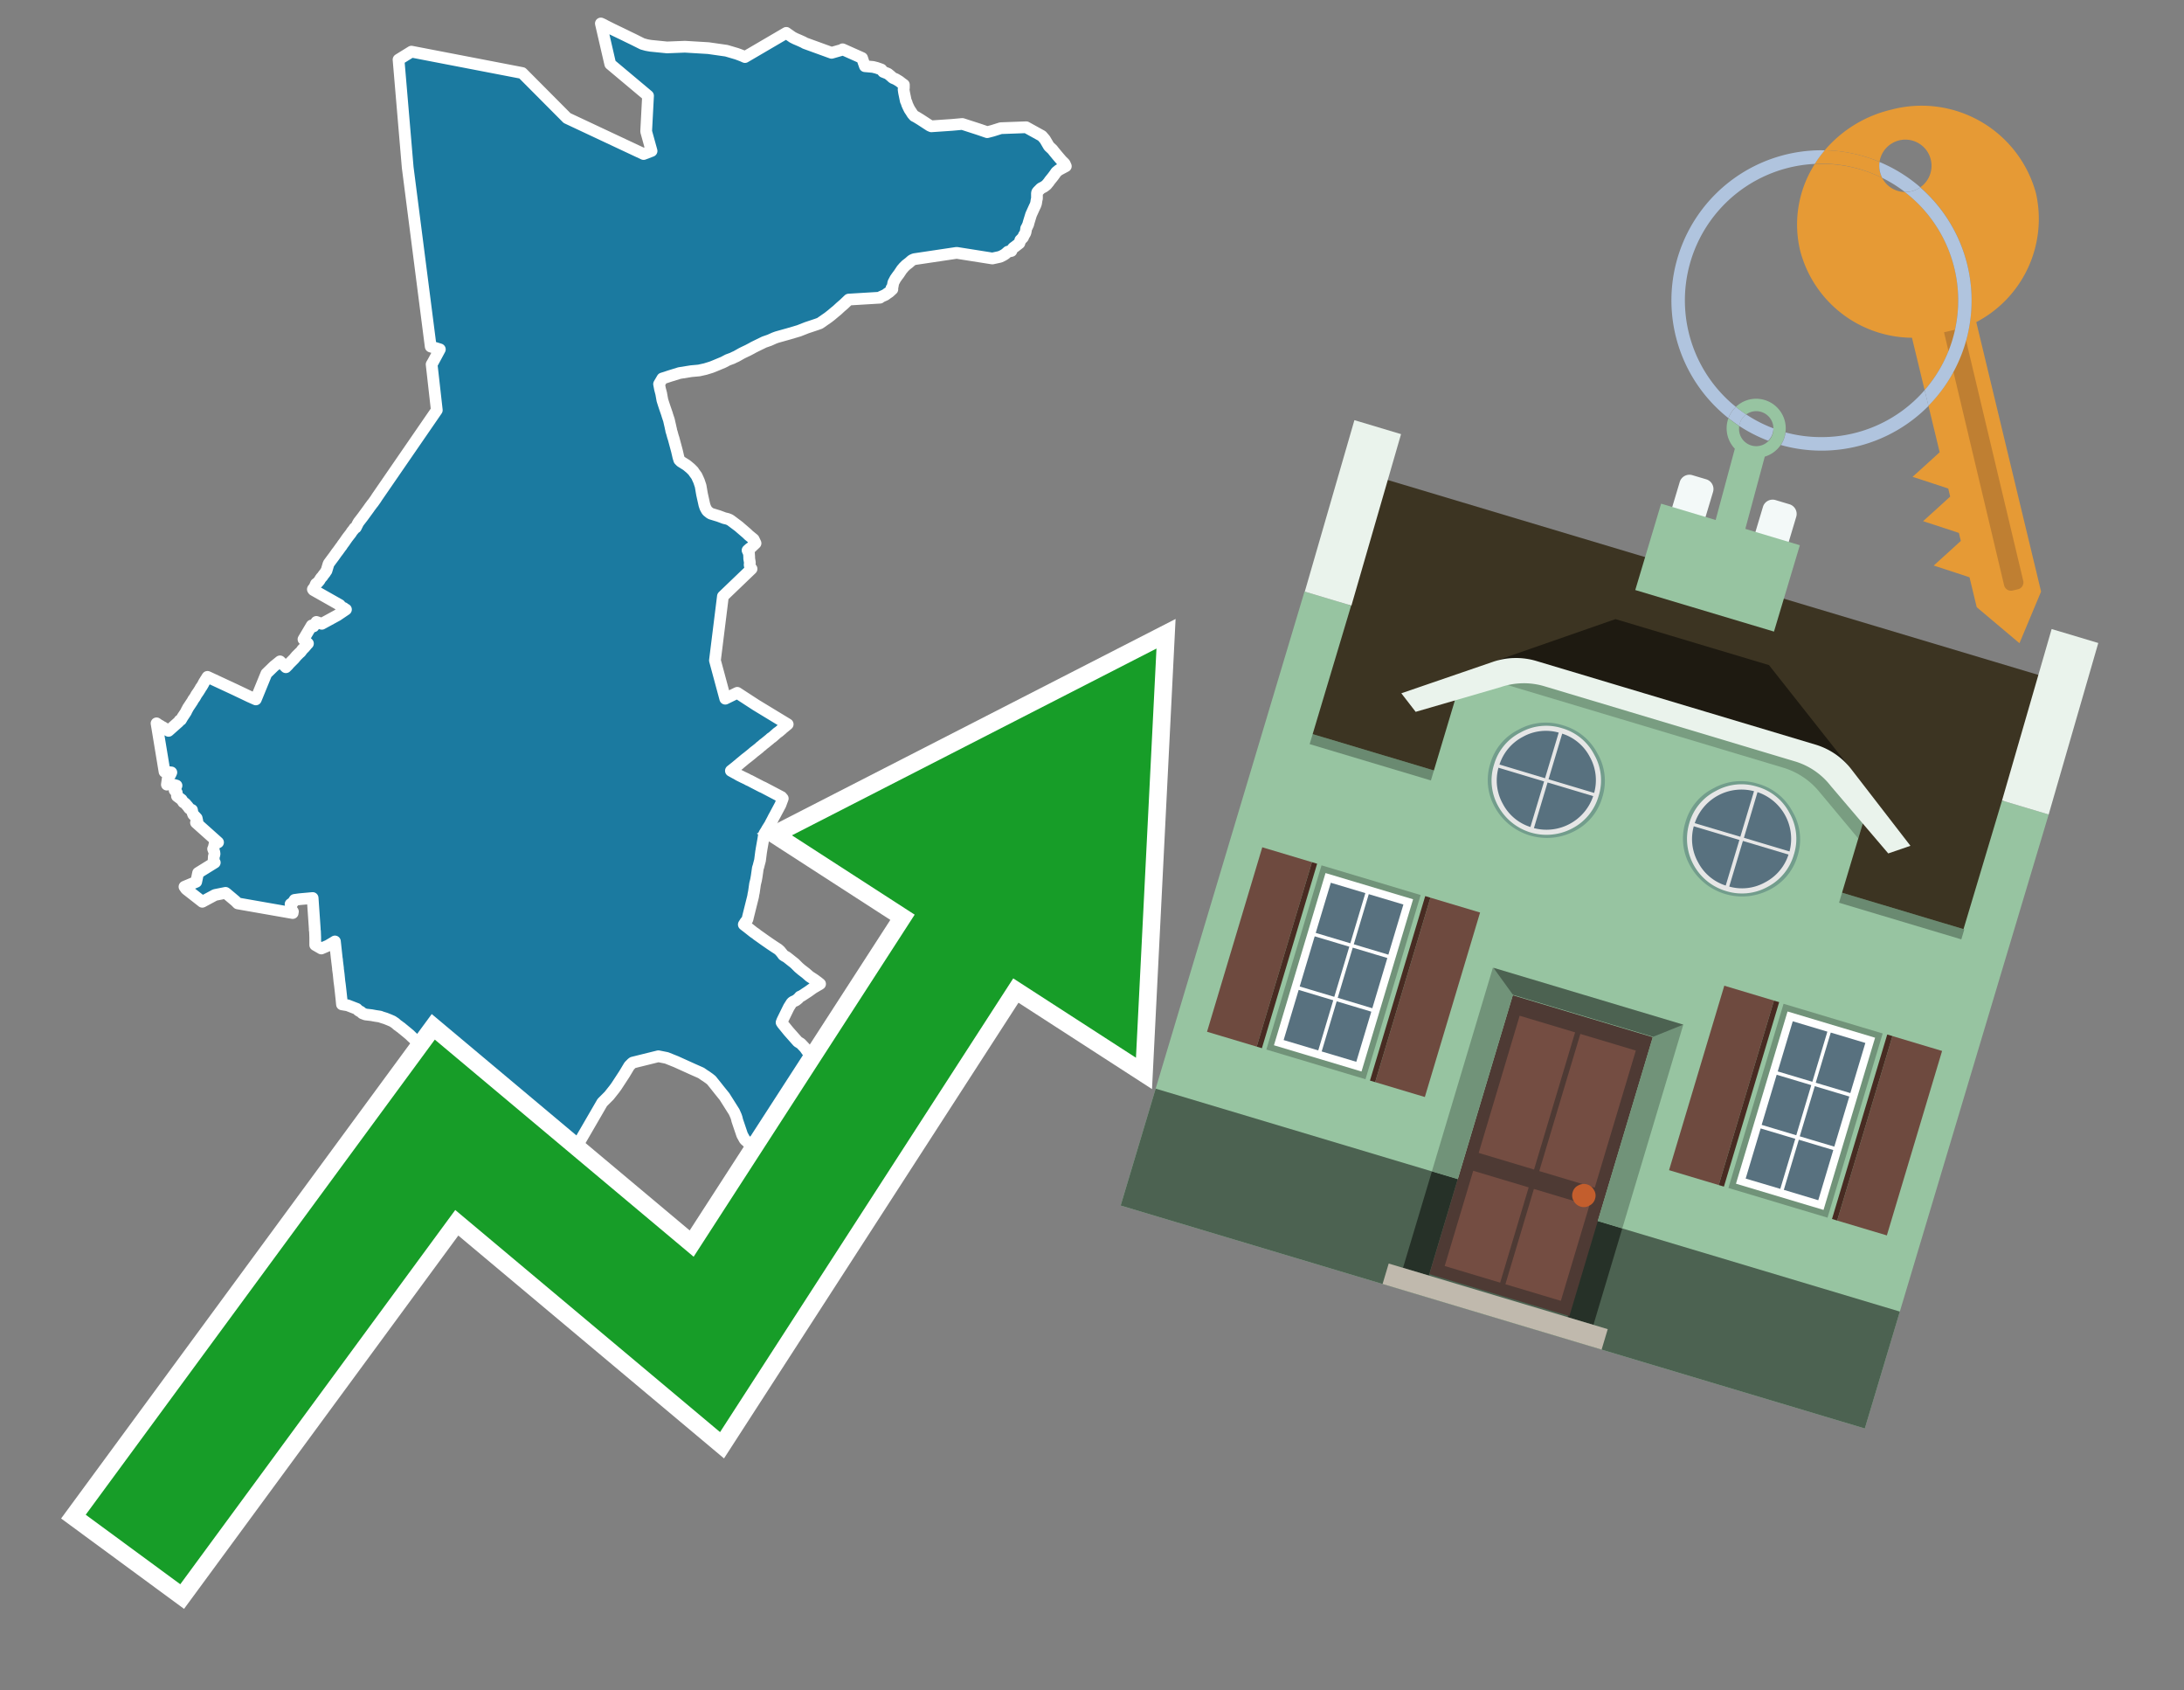 <svg id="Text" xmlns="http://www.w3.org/2000/svg" width="93.05" height="72" viewBox="0 0 93.05 72"><rect x="0" y="0" width="93.05" height="72" fill="#808080" stroke="none"/><polygon points="17.37,7.13 16.98,2.54 17.53,2.2 22.25,3.11 24.16,5.03 27.42,6.56 27.76,6.43 27.53,5.6 27.61,4.08 26,2.73 25.6,1 25.71,1.05 25.8,1.1 26.1,1.25 26.62,1.5 26.72,1.55 26.99,1.68 27.37,1.87 27.55,1.92 27.72,1.95 28.42,2.02 29.18,1.99 30.18,2.05 30.95,2.16 31.39,2.29 31.5,2.33 31.63,2.38 31.74,2.43 33.5,1.4 33.54,1.43 33.77,1.59 33.89,1.65 34.1,1.74 34.23,1.8 34.3,1.84 35.43,2.25 35.85,2.13 35.9,2.1 36.73,2.47 36.79,2.65 36.85,2.82 37.19,2.85 37.35,2.89 37.55,2.96 37.63,3.06 37.83,3.14 37.94,3.23 38.04,3.32 38.16,3.37 38.31,3.46 38.44,3.56 38.51,3.61 38.51,3.64 38.51,3.69 38.51,3.74 38.5,3.79 38.5,3.82 38.51,3.89 38.52,3.95 38.59,4.29 38.6,4.32 38.62,4.35 38.65,4.45 38.7,4.56 38.75,4.66 38.81,4.75 38.86,4.83 38.88,4.86 38.95,4.94 39.03,4.98 39.21,5.09 39.61,5.35 39.68,5.38 40.56,5.32 41,5.28 41.65,5.49 41.77,5.53 42.06,5.63 42.29,5.57 42.64,5.46 43.72,5.42 44.39,5.79 44.52,5.94 44.69,6.23 44.84,6.37 44.91,6.46 45.05,6.63 45.11,6.7 45.23,6.84 45.28,6.89 45.36,6.97 45.41,7.08 45.11,7.24 45.05,7.29 45,7.33 44.96,7.39 44.91,7.46 44.85,7.54 44.72,7.7 44.68,7.76 44.62,7.83 44.6,7.86 44.54,7.91 44.47,7.96 44.35,8.02 44.3,8.07 44.25,8.12 44.22,8.15 44.19,8.19 44.18,8.23 44.18,8.27 44.18,8.39 44.18,8.45 44.16,8.54 44.14,8.67 44.12,8.72 44.11,8.75 44.08,8.81 43.93,9.14 43.85,9.4 43.82,9.5 43.81,9.55 43.75,9.68 43.72,9.73 43.71,9.81 43.69,9.91 43.66,9.97 43.63,10.01 43.61,10.05 43.6,10.09 43.58,10.12 43.52,10.18 43.47,10.23 43.46,10.28 43.44,10.32 43.43,10.36 43.25,10.5 43.18,10.55 43.15,10.58 43.11,10.64 43.09,10.69 42.94,10.72 42.84,10.81 42.78,10.85 42.71,10.89 42.6,10.94 42.28,11.01 40.76,10.77 38.95,11.04 38.86,11.08 38.82,11.11 38.73,11.19 38.6,11.29 38.52,11.37 38.49,11.4 38.46,11.44 38.43,11.47 38.29,11.68 38.25,11.73 38.15,11.87 38.06,12.04 38.03,12.21 37.98,12.28 38.02,12.32 37.89,12.44 37.8,12.5 37.72,12.56 37.63,12.6 37.52,12.65 37.49,12.68 36.16,12.76 35.95,12.96 35.81,13.08 35.67,13.21 35.56,13.3 35.43,13.41 35.29,13.52 34.93,13.77 34.79,13.82 34.37,13.96 34.04,14.09 33.6,14.22 33.1,14.36 32.99,14.4 32.79,14.49 32.56,14.57 32.11,14.79 32.04,14.83 31.87,14.92 31.68,15.01 31.6,15.05 31.37,15.18 31.28,15.22 31.2,15.26 31.01,15.33 30.82,15.43 30.46,15.58 30.31,15.64 30.05,15.72 29.78,15.78 29.45,15.81 28.95,15.89 28.53,16.02 28.35,16.08 28.22,16.12 28.08,16.36 28.12,16.57 28.17,16.76 28.22,17.04 28.27,17.2 28.33,17.38 28.42,17.64 28.43,17.68 28.5,17.89 28.55,18.11 28.56,18.15 28.58,18.25 28.59,18.28 28.6,18.35 28.63,18.44 28.64,18.48 28.67,18.59 28.7,18.68 28.84,19.2 28.88,19.37 28.9,19.46 28.94,19.59 29.01,19.66 29.25,19.81 29.42,19.95 29.54,20.07 29.57,20.12 29.68,20.27 29.78,20.49 29.85,20.7 29.91,21.05 30.01,21.5 30.05,21.62 30.11,21.73 30.14,21.77 30.24,21.85 30.29,21.88 30.39,21.91 30.52,21.95 30.62,21.98 30.86,22.07 30.99,22.1 31.09,22.14 31.15,22.18 31.47,22.42 31.83,22.73 31.89,22.79 31.95,22.84 32.11,22.97 32.19,23.14 31.99,23.33 31.94,23.36 31.85,23.44 31.91,23.57 31.92,23.73 31.92,23.79 31.95,23.97 31.94,24.04 31.94,24.07 31.95,24.11 31.96,24.15 31.99,24.19 32.02,24.23 30.8,25.4 30.46,28.13 30.9,29.76 31.41,29.51 32.21,30.03 33.56,30.85 33.34,31.03 33.31,31.06 33.18,31.17 33.12,31.21 33.04,31.28 32.95,31.36 32.89,31.41 32.84,31.44 32.8,31.48 32.75,31.52 32.64,31.61 32.59,31.65 32.51,31.71 32.47,31.75 32.39,31.81 32.35,31.85 32.25,31.93 32.2,31.97 32.12,32.03 32.04,32.1 31.88,32.23 31.75,32.33 31.69,32.38 31.57,32.48 31.52,32.52 31.49,32.55 31.45,32.58 31.33,32.68 31.14,32.83 31.32,32.93 31.38,32.96 31.48,33.02 31.66,33.11 31.81,33.18 31.88,33.22 31.95,33.25 32.14,33.35 32.45,33.51 32.52,33.54 33.3,33.95 33.32,33.98 33.35,34.01 33.25,34.28 33.1,34.56 33.01,34.73 32.97,34.8 32.92,34.9 32.83,35.07 32.8,35.13 32.68,35.32 32.66,35.36 32.56,35.52 32.55,35.56 32.52,35.75 32.44,36.2 32.44,36.23 32.43,36.26 32.38,36.65 32.34,36.8 32.31,36.92 32.29,36.97 32.24,37.32 32.21,37.49 32.17,37.65 32.13,37.93 32.12,38 32.1,38.09 32.09,38.16 32.08,38.21 31.99,38.57 31.87,39.05 31.85,39.14 31.83,39.19 31.76,39.27 31.71,39.35 31.69,39.38 31.74,39.42 31.87,39.52 32.11,39.71 32.2,39.77 32.26,39.82 32.36,39.89 32.57,40.04 32.83,40.22 33.01,40.34 33.15,40.43 33.23,40.5 33.32,40.61 33.37,40.68 33.43,40.72 33.52,40.77 33.86,41.04 34,41.18 34.03,41.21 34.16,41.32 34.33,41.45 34.49,41.59 34.69,41.72 34.84,41.83 34.94,41.91 34.65,42.08 34.44,42.23 34.15,42.42 34.08,42.45 34.01,42.53 33.91,42.61 33.78,42.67 33.73,42.71 33.61,42.9 33.56,43 33.33,43.47 33.3,43.55 33.34,43.61 33.6,43.93 33.99,44.37 34.12,44.45 34.29,44.63 34.41,44.8 34.52,44.94 34.57,45.03 34.6,45.11 34.62,45.17 34.67,45.32 34.69,45.37 34.76,45.49 34.66,45.67 34.57,45.98 34.58,46.11 34.58,46.17 34.59,46.31 34.61,46.52 34.61,46.56 34.61,46.62 34.61,46.74 34.66,46.89 34.85,47.2 34.94,47.17 35.04,47.13 35.15,47.25 35.3,47.49 35.47,47.81 35.55,47.93 35.61,48.03 35.63,48.07 35.64,48.11 35.64,48.15 35.63,48.19 35.62,48.22 35.6,48.26 35.5,48.4 35.47,48.47 35.44,48.58 35.44,48.63 35.43,48.68 35.44,48.72 35.48,48.88 35.28,48.92 35.1,48.96 34.54,49.03 34.04,49.15 33.86,49.18 33.13,49.23 32.31,49.06 31.73,48.54 31.62,48.34 31.61,48.31 31.41,47.72 31.39,47.63 31.38,47.6 31.36,47.54 31.28,47.36 30.92,46.79 30.87,46.71 30.66,46.45 30.47,46.21 30.34,46.05 30.32,46.02 30.22,45.94 30.08,45.84 30.03,45.81 29.87,45.7 29.53,45.55 28.8,45.22 28.4,45.06 28.05,44.99 26.96,45.26 26.92,45.29 26.81,45.4 26.78,45.45 26.6,45.75 26.26,46.27 26.18,46.38 25.95,46.67 25.66,46.96 24.57,48.84 24.09,49.52 24,49.65 23.88,49.8 23.84,49.87 23.74,50.01 23.61,50.17 23.52,50.29 23.5,50.32 23.33,50.51 23.28,50.57 23.26,50.6 23.2,50.66 23.15,50.71 23.07,50.76 22.98,50.82 22.9,50.85 22.78,50.91 22.56,50.99 21.69,50.46 21.67,50.42 21.55,50.11 21.54,50.07 21.49,49.92 21.34,49.46 21.29,49.31 21.28,49.27 21.23,49.12 20.37,47.89 20.1,47.67 19.42,47.32 19.31,47.29 19.1,47.09 19,46.84 18.65,46.35 18.67,46.24 18.9,45.91 18.74,45.88 18.07,45.78 17.85,44.52 17.81,44.48 17.66,44.27 17.52,44.14 17.46,44.08 17.34,43.98 17.23,43.89 17.17,43.84 17.13,43.81 17.1,43.78 17.04,43.74 16.99,43.7 16.93,43.66 16.84,43.58 16.72,43.5 16.58,43.44 16.43,43.38 16.27,43.33 16.19,43.3 15.99,43.27 15.83,43.24 15.57,43.21 15.44,43.16 15.38,43.1 15.32,43.07 15.27,43.04 15.2,42.97 15.12,42.94 14.81,42.82 14.57,42.78 14.55,42.57 14.51,42.2 14.48,41.94 14.46,41.8 14.43,41.5 14.42,41.42 14.4,41.28 14.4,41.24 14.38,41.08 14.37,41 14.36,40.92 14.36,40.88 14.35,40.84 14.32,40.56 14.27,40.1 14.19,40.15 13.97,40.28 13.9,40.31 13.76,40.37 13.69,40.4 13.43,40.25 13.43,40 13.43,39.93 13.42,39.66 13.41,39.62 13.41,39.55 13.32,38.25 12.77,38.3 12.55,38.33 12.48,38.44 12.38,38.51 12.41,38.62 12.4,38.66 12.38,38.7 12.44,38.77 12.48,38.83 12.47,38.86 12.47,38.89 10.13,38.48 10.03,38.38 9.65,38.06 9.61,38.03 9.16,38.12 8.62,38.41 7.93,37.87 7.86,37.77 8.36,37.56 8.44,37.18 9.15,36.74 9.1,36.69 9.11,36.48 9.14,36.39 9.14,36.36 9.13,36.29 9.08,36.16 9.1,36.13 9.14,35.96 9.15,35.91 9.29,35.88 8.35,35.04 8.41,34.99 8.38,34.85 8.23,34.69 8.2,34.61 8.18,34.5 8.08,34.45 8.05,34.42 8.01,34.36 7.89,34.22 7.81,34.17 7.74,34.06 7.54,33.91 7.54,33.88 7.54,33.84 7.53,33.76 7.44,33.66 7.52,33.46 7.23,33.38 7.11,33.42 7.16,33.06 7.26,32.99 7.3,32.9 7.01,32.87 6.67,30.81 6.77,30.88 6.83,30.91 6.87,30.94 6.95,30.98 7.13,31.1 7.18,31.13 7.62,30.74 7.65,30.69 7.71,30.66 7.78,30.54 7.8,30.51 7.9,30.36 7.93,30.31 7.96,30.24 7.98,30.21 8.01,30.15 8.05,30.09 8.11,30 8.13,29.97 8.15,29.94 8.21,29.85 8.22,29.82 8.3,29.71 8.34,29.64 8.36,29.6 8.45,29.47 8.47,29.44 8.5,29.39 8.54,29.33 8.55,29.3 8.59,29.25 8.62,29.2 8.66,29.13 8.68,29.09 8.7,29.05 8.73,29.01 8.75,28.97 8.79,28.91 8.82,28.86 8.84,28.83 9.98,29.36 10.38,29.55 10.63,29.67 10.9,29.79 11.35,28.69 11.67,28.38 11.93,28.17 12.18,28.42 12.28,28.32 12.31,28.28 12.34,28.25 12.37,28.22 12.5,28.09 12.54,28.05 12.56,28.02 12.59,27.99 12.62,27.95 12.65,27.92 12.73,27.84 12.76,27.81 12.8,27.78 12.83,27.74 12.86,27.7 12.88,27.67 12.93,27.62 12.99,27.56 13.01,27.53 13.04,27.5 13.07,27.46 13.12,27.41 12.93,27.23 13.28,26.64 13.36,26.68 13.48,26.49 13.71,26.57 14.37,26.21 14.74,25.96 14.68,25.93 14.65,25.9 14.58,25.87 14.52,25.83 14.5,25.8 14.48,25.77 14.41,25.73 13.35,25.13 13.33,25.1 13.36,25.06 13.4,25.01 13.46,24.87 13.53,24.82 13.59,24.75 13.62,24.71 13.64,24.67 13.69,24.6 13.74,24.55 13.77,24.5 13.81,24.45 13.85,24.4 13.88,24.35 13.91,24.31 14,24.01 14.11,23.86 14.23,23.7 14.35,23.53 14.39,23.48 14.52,23.3 14.56,23.25 14.59,23.2 14.68,23.08 14.72,23.02 14.79,22.92 14.82,22.88 14.96,22.7 14.98,22.66 15.02,22.61 15.07,22.55 15.1,22.5 15.16,22.47 15.25,22.29 15.28,22.24 15.45,22.02 15.72,21.65 15.76,21.59 15.8,21.54 15.85,21.47 15.9,21.41 16.02,21.24 16.05,21.19 18.61,17.47 18.39,15.52 18.46,15.4 18.74,14.88 18.35,14.76 " fill="#1b7aa0" stroke="#fff" stroke-linejoin="round" stroke-width="0.5"/><polygon points="49.272 27.624 33.741 35.58 38.97 38.959 29.553 53.529 18.525 44.281 3.652 64.518 7.681 67.479 19.396 51.538 30.678 60.999 43.169 41.673 48.398 45.053 49.272 27.624" fill="none" stroke="#fff" stroke-miterlimit="10" stroke-width="1.5"/><polygon points="49.272 27.624 33.741 35.58 38.97 38.959 29.553 53.529 18.525 44.281 3.652 64.518 7.681 67.479 19.396 51.538 30.678 60.999 43.169 41.673 48.398 45.053 49.272 27.624" fill="#179d28"/><path d="M80.19,7.577a1.16,1.16,0,0,1-.094-.251,1.114,1.114,0,0,1-.018-.429A6.367,6.367,0,0,0,77.743,6.4a5.269,5.269,0,0,0-.423.577c.1,0,.192-.007.288-.007A5.794,5.794,0,0,1,80.19,7.577Z" fill="#e69a35"/><path d="M77.608,6.4A6.394,6.394,0,0,0,73.64,17.81a1.26,1.26,0,0,1,.317-.48A5.821,5.821,0,0,1,77.32,6.981a5.269,5.269,0,0,1,.423-.577Z" fill="#b0c4de"/><path d="M84.2,13.72a4.962,4.962,0,0,0,2.545-5.48,5.047,5.047,0,0,0-6.179-3.566A5.322,5.322,0,0,0,77.743,6.4a6.367,6.367,0,0,1,2.335.493,1.114,1.114,0,1,1,1.736,1.084,6.392,6.392,0,0,1,.347,9.3l.479,1.985-.438.4-.716.648.92.3.6.2.082.341-.438.4-.716.648.92.3.605.2.082.341-.438.4-.716.649.92.3.605.2.307,1.274,1.821,1.534.921-2.2Z" fill="#e69a35"/><path d="M81.154,8.179a1.115,1.115,0,0,1-.964-.6,5.794,5.794,0,0,0-2.582-.6c-.1,0-.192,0-.288.007a4.783,4.783,0,0,0-.625,3.685,4.962,4.962,0,0,0,4.765,3.715L82,16.617a5.82,5.82,0,0,0-.846-8.438Z" fill="#e69a35"/><path d="M74.1,18.142a6.386,6.386,0,0,0,1.232.63.73.73,0,0,0,.224-.527h0a5.783,5.783,0,0,1-1.159-.593A.733.733,0,0,0,74.1,18.142Z" fill="#b0c4de"/><path d="M74.4,17.652q-.228-.152-.44-.322a1.26,1.26,0,0,0-.317.48c.148.117.3.228.46.332A.733.733,0,0,1,74.4,17.652Z" fill="#b0c4de"/><path d="M74.824,16.984a1.257,1.257,0,0,0-.867.346c.141.114.288.222.44.322a.731.731,0,0,1,1.159.593h0a.732.732,0,1,1-1.463,0,.7.7,0,0,1,.007-.1c-.158-.1-.312-.215-.46-.332a1.258,1.258,0,0,0,.273,1.3l-.979,3.635,1.275.341.98-3.639a1.266,1.266,0,0,0,.681-.5,1.249,1.249,0,0,0,.2-.538,1.328,1.328,0,0,0,.012-.168A1.262,1.262,0,0,0,74.824,16.984Z" fill="#97c4a1"/><path d="M85.974,25.1l-.226.053a.3.3,0,0,1-.362-.223l-2.56-10.777.81-.193L86.2,24.736A.3.3,0,0,1,85.974,25.1Z" fill="#bf7f32"/><path d="M80.1,7.326a1.16,1.16,0,0,0,.094.251,5.833,5.833,0,0,1,.964.6,1.137,1.137,0,0,0,.287-.031,1.108,1.108,0,0,0,.373-.167A6.371,6.371,0,0,0,80.078,6.9,1.114,1.114,0,0,0,80.1,7.326Z" fill="#b0c4de"/><path d="M77.608,18.618a5.836,5.836,0,0,1-1.534-.2,1.24,1.24,0,0,1-.2.537,6.4,6.4,0,0,0,6.291-1.666L82,16.617A5.807,5.807,0,0,1,77.608,18.618Z" fill="#b0c4de"/><path d="M81.814,7.981a1.108,1.108,0,0,1-.373.167,1.137,1.137,0,0,1-.287.031A5.82,5.82,0,0,1,82,16.617l.161.667a6.392,6.392,0,0,0-.347-9.3Z" fill="#b0c4de"/><polygon points="83.79 39.753 55.78 31.364 58.988 20.404 86.964 28.783 83.79 39.753 83.79 39.753" fill="#3c3422" fill-rule="evenodd"/><polygon points="81.705 53.32 87.284 34.692 85.297 34.097 83.656 39.575 55.926 31.269 57.567 25.791 55.579 25.196 47.746 51.348 79.451 60.844 81.705 53.32" fill="#97c4a1" fill-rule="evenodd"/><rect x="69.522" y="21.148" width="0.444" height="28.983" transform="translate(15.592 92.226) rotate(-73.326)" opacity="0.3"/><polygon points="87.284 34.692 85.297 34.097 87.411 26.793 89.398 27.388 87.284 34.692 87.284 34.692" fill="#eaf3ec" fill-rule="evenodd"/><polygon points="57.578 25.794 55.591 25.199 57.705 17.896 59.692 18.491 57.578 25.794 57.578 25.794" fill="#eaf3ec" fill-rule="evenodd"/><polygon points="79.451 60.844 80.943 55.865 49.238 46.369 47.747 51.348 79.451 60.844 79.451 60.844" fill="#4c6251" fill-rule="evenodd"/><path d="M71.566,20.528l-.522,1.743,1.418.425.523-1.744a.432.432,0,0,0-.289-.536l-.593-.177A.431.431,0,0,0,71.566,20.528Z" fill="#f3f9f8" fill-rule="evenodd"/><path d="M75.111,21.589l-.522,1.743,1.418.425.522-1.743a.43.43,0,0,0-.289-.536l-.593-.178A.43.43,0,0,0,75.111,21.589Z" fill="#f3f9f8" fill-rule="evenodd"/><polygon points="75.368 28.329 68.829 26.37 63.807 28.121 78.733 32.591 75.368 28.329" fill="#1e1a11"/><polygon points="78.248 32.422 64.442 28.287 62.236 28.998 60.064 36.247 77.453 41.455 79.651 34.116 78.248 32.422" fill="#97c4a1"/><path d="M77.74,32.516S65.088,28.725,65,28.7l-.938.43,11.892,3.562a3.175,3.175,0,0,1,1.532,1l1.685,2.02.327-1.09Z" fill-rule="evenodd" opacity="0.2"/><path d="M77.35,31.716,65.458,28.154a3.041,3.041,0,0,0-1.854.037l-3.9,1.339.611.79,3.626-1.054a3.045,3.045,0,0,1,1.855-.037l10.673,3.2A3.028,3.028,0,0,1,78,33.477l2.45,2.874.945-.325-2.518-3.26A3.036,3.036,0,0,0,77.35,31.716Z" fill="#eaf3ec"/><polygon points="76.683 23.223 70.773 21.453 69.671 25.132 75.581 26.902 76.683 23.223 76.683 23.223" fill="#97c4a1" fill-rule="evenodd"/><g id="Symbol_9_0_Layer2_0_MEMBER_8_MEMBER_21_MEMBER_0_FILL" data-name="Symbol 9 0 Layer2 0 MEMBER 8 MEMBER 21 MEMBER 0 FILL"><path d="M66.584,30.892a2.39,2.39,0,0,0-1.891.189,2.317,2.317,0,0,0-1.2,1.448A2.345,2.345,0,0,0,63.7,34.4a2.528,2.528,0,0,0,3.367,1.008,2.339,2.339,0,0,0,1.2-1.447,2.313,2.313,0,0,0-.208-1.87A2.394,2.394,0,0,0,66.584,30.892Z" fill="#729d8c"/></g><g id="Symbol_9_0_Layer2_0_MEMBER_8_MEMBER_21_MEMBER_1_FILL" data-name="Symbol 9 0 Layer2 0 MEMBER 8 MEMBER 21 MEMBER 1 FILL"><path d="M66.547,31.016a2.241,2.241,0,0,0-1.769.185,2.213,2.213,0,0,0-1.127,1.376,2.239,2.239,0,0,0,.185,1.768,2.341,2.341,0,0,0,3.145.942,2.234,2.234,0,0,0,1.126-1.376,2.207,2.207,0,0,0-.185-1.768A2.237,2.237,0,0,0,66.547,31.016Z" fill="#e6e6e6"/></g><g id="Symbol_9_0_Layer2_0_MEMBER_8_MEMBER_21_MEMBER_2_MEMBER_0_FILL" data-name="Symbol 9 0 Layer2 0 MEMBER 8 MEMBER 21 MEMBER 2 MEMBER 0 FILL"><path d="M65.787,33.284,63.843,32.7a2.036,2.036,0,0,0,.186,1.539,2.015,2.015,0,0,0,1.175.986Z" fill="#58717f"/></g><g id="Symbol_9_0_Layer2_0_MEMBER_8_MEMBER_21_MEMBER_2_MEMBER_1_FILL" data-name="Symbol 9 0 Layer2 0 MEMBER 8 MEMBER 21 MEMBER 2 MEMBER 1 FILL"><path d="M65.827,33.148l.582-1.944a2.01,2.01,0,0,0-1.523.178,2.037,2.037,0,0,0-1,1.183Z" fill="#58717f"/></g><g id="Symbol_9_0_Layer2_0_MEMBER_8_MEMBER_21_MEMBER_2_MEMBER_2_FILL" data-name="Symbol 9 0 Layer2 0 MEMBER 8 MEMBER 21 MEMBER 2 MEMBER 2 FILL"><path d="M67.878,33.91l-1.943-.582-.582,1.944a2.1,2.1,0,0,0,2.525-1.362Z" fill="#58717f"/></g><g id="Symbol_9_0_Layer2_0_MEMBER_8_MEMBER_21_MEMBER_2_MEMBER_3_FILL" data-name="Symbol 9 0 Layer2 0 MEMBER 8 MEMBER 21 MEMBER 2 MEMBER 3 FILL"><path d="M66.558,31.249l-.582,1.943,1.943.582a2.031,2.031,0,0,0-.186-1.539A2.009,2.009,0,0,0,66.558,31.249Z" fill="#58717f"/></g><g id="Symbol_9_0_Layer2_0_MEMBER_8_MEMBER_21_MEMBER_0_FILL-2" data-name="Symbol 9 0 Layer2 0 MEMBER 8 MEMBER 21 MEMBER 0 FILL"><path d="M74.9,33.384a2.4,2.4,0,0,0-1.891.189,2.316,2.316,0,0,0-1.2,1.448,2.341,2.341,0,0,0,.209,1.87A2.527,2.527,0,0,0,75.387,37.9a2.345,2.345,0,0,0,1.2-1.447,2.314,2.314,0,0,0-.209-1.87A2.389,2.389,0,0,0,74.9,33.384Z" fill="#729d8c"/></g><g id="Symbol_9_0_Layer2_0_MEMBER_8_MEMBER_21_MEMBER_1_FILL-2" data-name="Symbol 9 0 Layer2 0 MEMBER 8 MEMBER 21 MEMBER 1 FILL"><path d="M74.867,33.508a2.239,2.239,0,0,0-1.768.185,2.21,2.21,0,0,0-1.127,1.376,2.316,2.316,0,0,0,1.564,2.883,2.261,2.261,0,0,0,1.765-.173A2.237,2.237,0,0,0,76.428,36.4a2.209,2.209,0,0,0-.185-1.769A2.239,2.239,0,0,0,74.867,33.508Z" fill="#e6e6e6"/></g><g id="Symbol_9_0_Layer2_0_MEMBER_8_MEMBER_21_MEMBER_2_MEMBER_0_FILL-2" data-name="Symbol 9 0 Layer2 0 MEMBER 8 MEMBER 21 MEMBER 2 MEMBER 0 FILL"><path d="M74.107,35.776l-1.943-.582a2.031,2.031,0,0,0,.186,1.539,2.009,2.009,0,0,0,1.175.986Z" fill="#58717f"/></g><g id="Symbol_9_0_Layer2_0_MEMBER_8_MEMBER_21_MEMBER_2_MEMBER_1_FILL-2" data-name="Symbol 9 0 Layer2 0 MEMBER 8 MEMBER 21 MEMBER 2 MEMBER 1 FILL"><path d="M74.148,35.64,74.73,33.7a2.1,2.1,0,0,0-2.525,1.362Z" fill="#58717f"/></g><g id="Symbol_9_0_Layer2_0_MEMBER_8_MEMBER_21_MEMBER_2_MEMBER_2_FILL-2" data-name="Symbol 9 0 Layer2 0 MEMBER 8 MEMBER 21 MEMBER 2 MEMBER 2 FILL"><path d="M76.2,36.4l-1.943-.582-.582,1.944a2.015,2.015,0,0,0,1.523-.178A2.036,2.036,0,0,0,76.2,36.4Z" fill="#58717f"/></g><g id="Symbol_9_0_Layer2_0_MEMBER_8_MEMBER_21_MEMBER_2_MEMBER_3_FILL-2" data-name="Symbol 9 0 Layer2 0 MEMBER 8 MEMBER 21 MEMBER 2 MEMBER 3 FILL"><path d="M74.879,33.741,74.3,35.684l1.943.582a2.1,2.1,0,0,0-1.361-2.525Z" fill="#58717f"/></g><polygon points="51.426 43.946 53.542 44.58 55.896 36.723 53.78 36.089 51.426 43.946 51.426 43.946" fill="#6e4a3f" fill-rule="evenodd"/><polygon points="53.542 44.58 53.764 44.647 56.117 36.789 55.896 36.723 53.542 44.58 53.542 44.58" fill="#482b22" fill-rule="evenodd"/><polygon points="60.706 46.726 58.59 46.092 60.943 38.235 63.059 38.868 60.706 46.726 60.706 46.726" fill="#6e4a3f" fill-rule="evenodd"/><polygon points="58.59 46.092 58.368 46.026 60.722 38.168 60.943 38.235 58.59 46.092 58.59 46.092" fill="#482b22" fill-rule="evenodd"/><rect x="53.146" y="39.209" width="8.19" height="4.408" transform="translate(1.145 84.365) rotate(-73.326)" fill="#719379"/><polygon points="60.205 38.304 56.474 37.187 54.277 44.522 58.008 45.639 60.205 38.304 60.205 38.304" fill="#fff" fill-rule="evenodd"/><path d="M59.792,38.527l-.64,2.136-1.474-.442.639-2.135,1.475.441Zm-1.621-.485-.64,2.136-1.474-.442L56.7,37.6l1.474.442Zm-2.158,1.84,1.475.441-.64,2.136-1.474-.441.639-2.136Zm-.683,2.282,1.474.441-.639,2.136L54.69,44.3l.64-2.135Zm.981,2.621.639-2.136,1.475.442-.64,2.135-1.474-.441Zm2.158-1.84L56.994,42.5l.64-2.136,1.474.442-.639,2.136Z" fill="#58717f" fill-rule="evenodd"/><polygon points="80.39 52.621 78.274 51.988 80.628 44.13 82.743 44.764 80.39 52.621 80.39 52.621" fill="#6e4a3f" fill-rule="evenodd"/><polygon points="78.274 51.988 78.053 51.921 80.406 44.064 80.628 44.13 78.274 51.988 78.274 51.988" fill="#482b22" fill-rule="evenodd"/><polygon points="71.111 49.842 73.227 50.476 75.58 42.619 73.464 41.985 71.111 49.842 71.111 49.842" fill="#6e4a3f" fill-rule="evenodd"/><polygon points="73.227 50.476 73.448 50.542 75.802 42.685 75.58 42.619 73.227 50.476 73.227 50.476" fill="#482b22" fill-rule="evenodd"/><rect x="72.83" y="45.105" width="8.19" height="4.408" transform="translate(9.534 107.426) rotate(-73.326)" fill="#719379"/><polygon points="76.159 43.083 79.889 44.2 77.692 51.535 73.962 50.418 76.159 43.083 76.159 43.083" fill="#fff" fill-rule="evenodd"/><path d="M76.381,43.5l1.475.442-.64,2.135-1.475-.441.64-2.136ZM78,43.981l1.474.442-.64,2.136-1.474-.442L78,43.981Zm.791,2.724-.64,2.135L76.679,48.4l.64-2.136,1.474.442Zm-.684,2.282-.639,2.135L76,50.68l.64-2.135,1.474.442Zm-2.26,1.65L74.375,50.2l.639-2.135,1.475.441-.64,2.136Zm-.791-2.724.64-2.135,1.474.441-.639,2.136-1.475-.442Z" fill="#58717f" fill-rule="evenodd"/><polygon points="67.888 56.431 69.118 52.323 68.019 51.994 66.789 56.102 67.888 56.431 67.888 56.431" fill="#263128" fill-rule="evenodd"/><polygon points="60.877 54.331 62.108 50.223 61.007 49.894 59.776 54.002 60.877 54.331 60.877 54.331" fill="#263128" fill-rule="evenodd"/><g id="Symbol_9_0_Layer2_0_MEMBER_8_MEMBER_12_MEMBER_0_FILL" data-name="Symbol 9 0 Layer2 0 MEMBER 8 MEMBER 12 MEMBER 0 FILL"><path d="M70.418,44.178l-5.965-1.786L60.9,54.27l5.964,1.786Z" fill="#4e3a34"/></g><g id="Symbol_9_0_Layer2_0_MEMBER_8_MEMBER_12_MEMBER_1_MEMBER_0_FILL" data-name="Symbol 9 0 Layer2 0 MEMBER 8 MEMBER 12 MEMBER 1 MEMBER 0 FILL"><path d="M65.358,49.815l1.75-5.843-2.363-.708L63,49.107Z" fill="#744d42"/></g><g id="Symbol_9_0_Layer2_0_MEMBER_8_MEMBER_12_MEMBER_1_MEMBER_1_FILL" data-name="Symbol 9 0 Layer2 0 MEMBER 8 MEMBER 12 MEMBER 1 MEMBER 1 FILL"><path d="M67.331,44.039l-1.75,5.842,2.364.708,1.75-5.842Z" fill="#744d42"/></g><g id="Symbol_9_0_Layer2_0_MEMBER_8_MEMBER_12_MEMBER_2_MEMBER_0_FILL" data-name="Symbol 9 0 Layer2 0 MEMBER 8 MEMBER 12 MEMBER 2 MEMBER 0 FILL"><path d="M63.915,54.633l1.215-4.058-2.363-.707-1.215,4.057Z" fill="#744d42"/></g><g id="Symbol_9_0_Layer2_0_MEMBER_8_MEMBER_12_MEMBER_2_MEMBER_1_FILL" data-name="Symbol 9 0 Layer2 0 MEMBER 8 MEMBER 12 MEMBER 2 MEMBER 1 FILL"><path d="M66.5,55.407l1.215-4.057-2.363-.708L64.138,54.7Z" fill="#744d42"/></g><g id="Symbol_9_0_Layer2_0_MEMBER_8_MEMBER_13_FILL" data-name="Symbol 9 0 Layer2 0 MEMBER 8 MEMBER 13 FILL"><path d="M67.959,51.058a.439.439,0,0,0-.045-.367.487.487,0,0,0-.669-.2.445.445,0,0,0-.239.282.457.457,0,0,0,.041.378.481.481,0,0,0,.293.242.459.459,0,0,0,.377-.042A.453.453,0,0,0,67.959,51.058Z" fill="#c35e2d"/></g><g id="Symbol_9_0_Layer2_0_MEMBER_8_MEMBER_14_FILL" data-name="Symbol 9 0 Layer2 0 MEMBER 8 MEMBER 14 FILL"><path d="M64.557,42.047l-.951-.833-2.6,8.68,1.1.329Z" fill="#719379"/></g><g id="Symbol_9_0_Layer2_0_MEMBER_8_MEMBER_15_FILL" data-name="Symbol 9 0 Layer2 0 MEMBER 8 MEMBER 15 FILL"><path d="M71.718,43.643l-1.2.19L68.072,52.01l1.046.313Z" fill="#719379"/></g><g id="Symbol_9_0_Layer2_0_MEMBER_8_MEMBER_16_FILL" data-name="Symbol 9 0 Layer2 0 MEMBER 8 MEMBER 16 FILL"><path d="M63.627,41.22l.836,1.156,5.961,1.786,1.294-.519Z" fill="#4c6251"/></g><polygon points="58.905 54.69 59.166 53.819 68.498 56.614 68.237 57.485 58.905 54.69 58.905 54.69" fill="#c0b9ad" fill-rule="evenodd"/></svg>